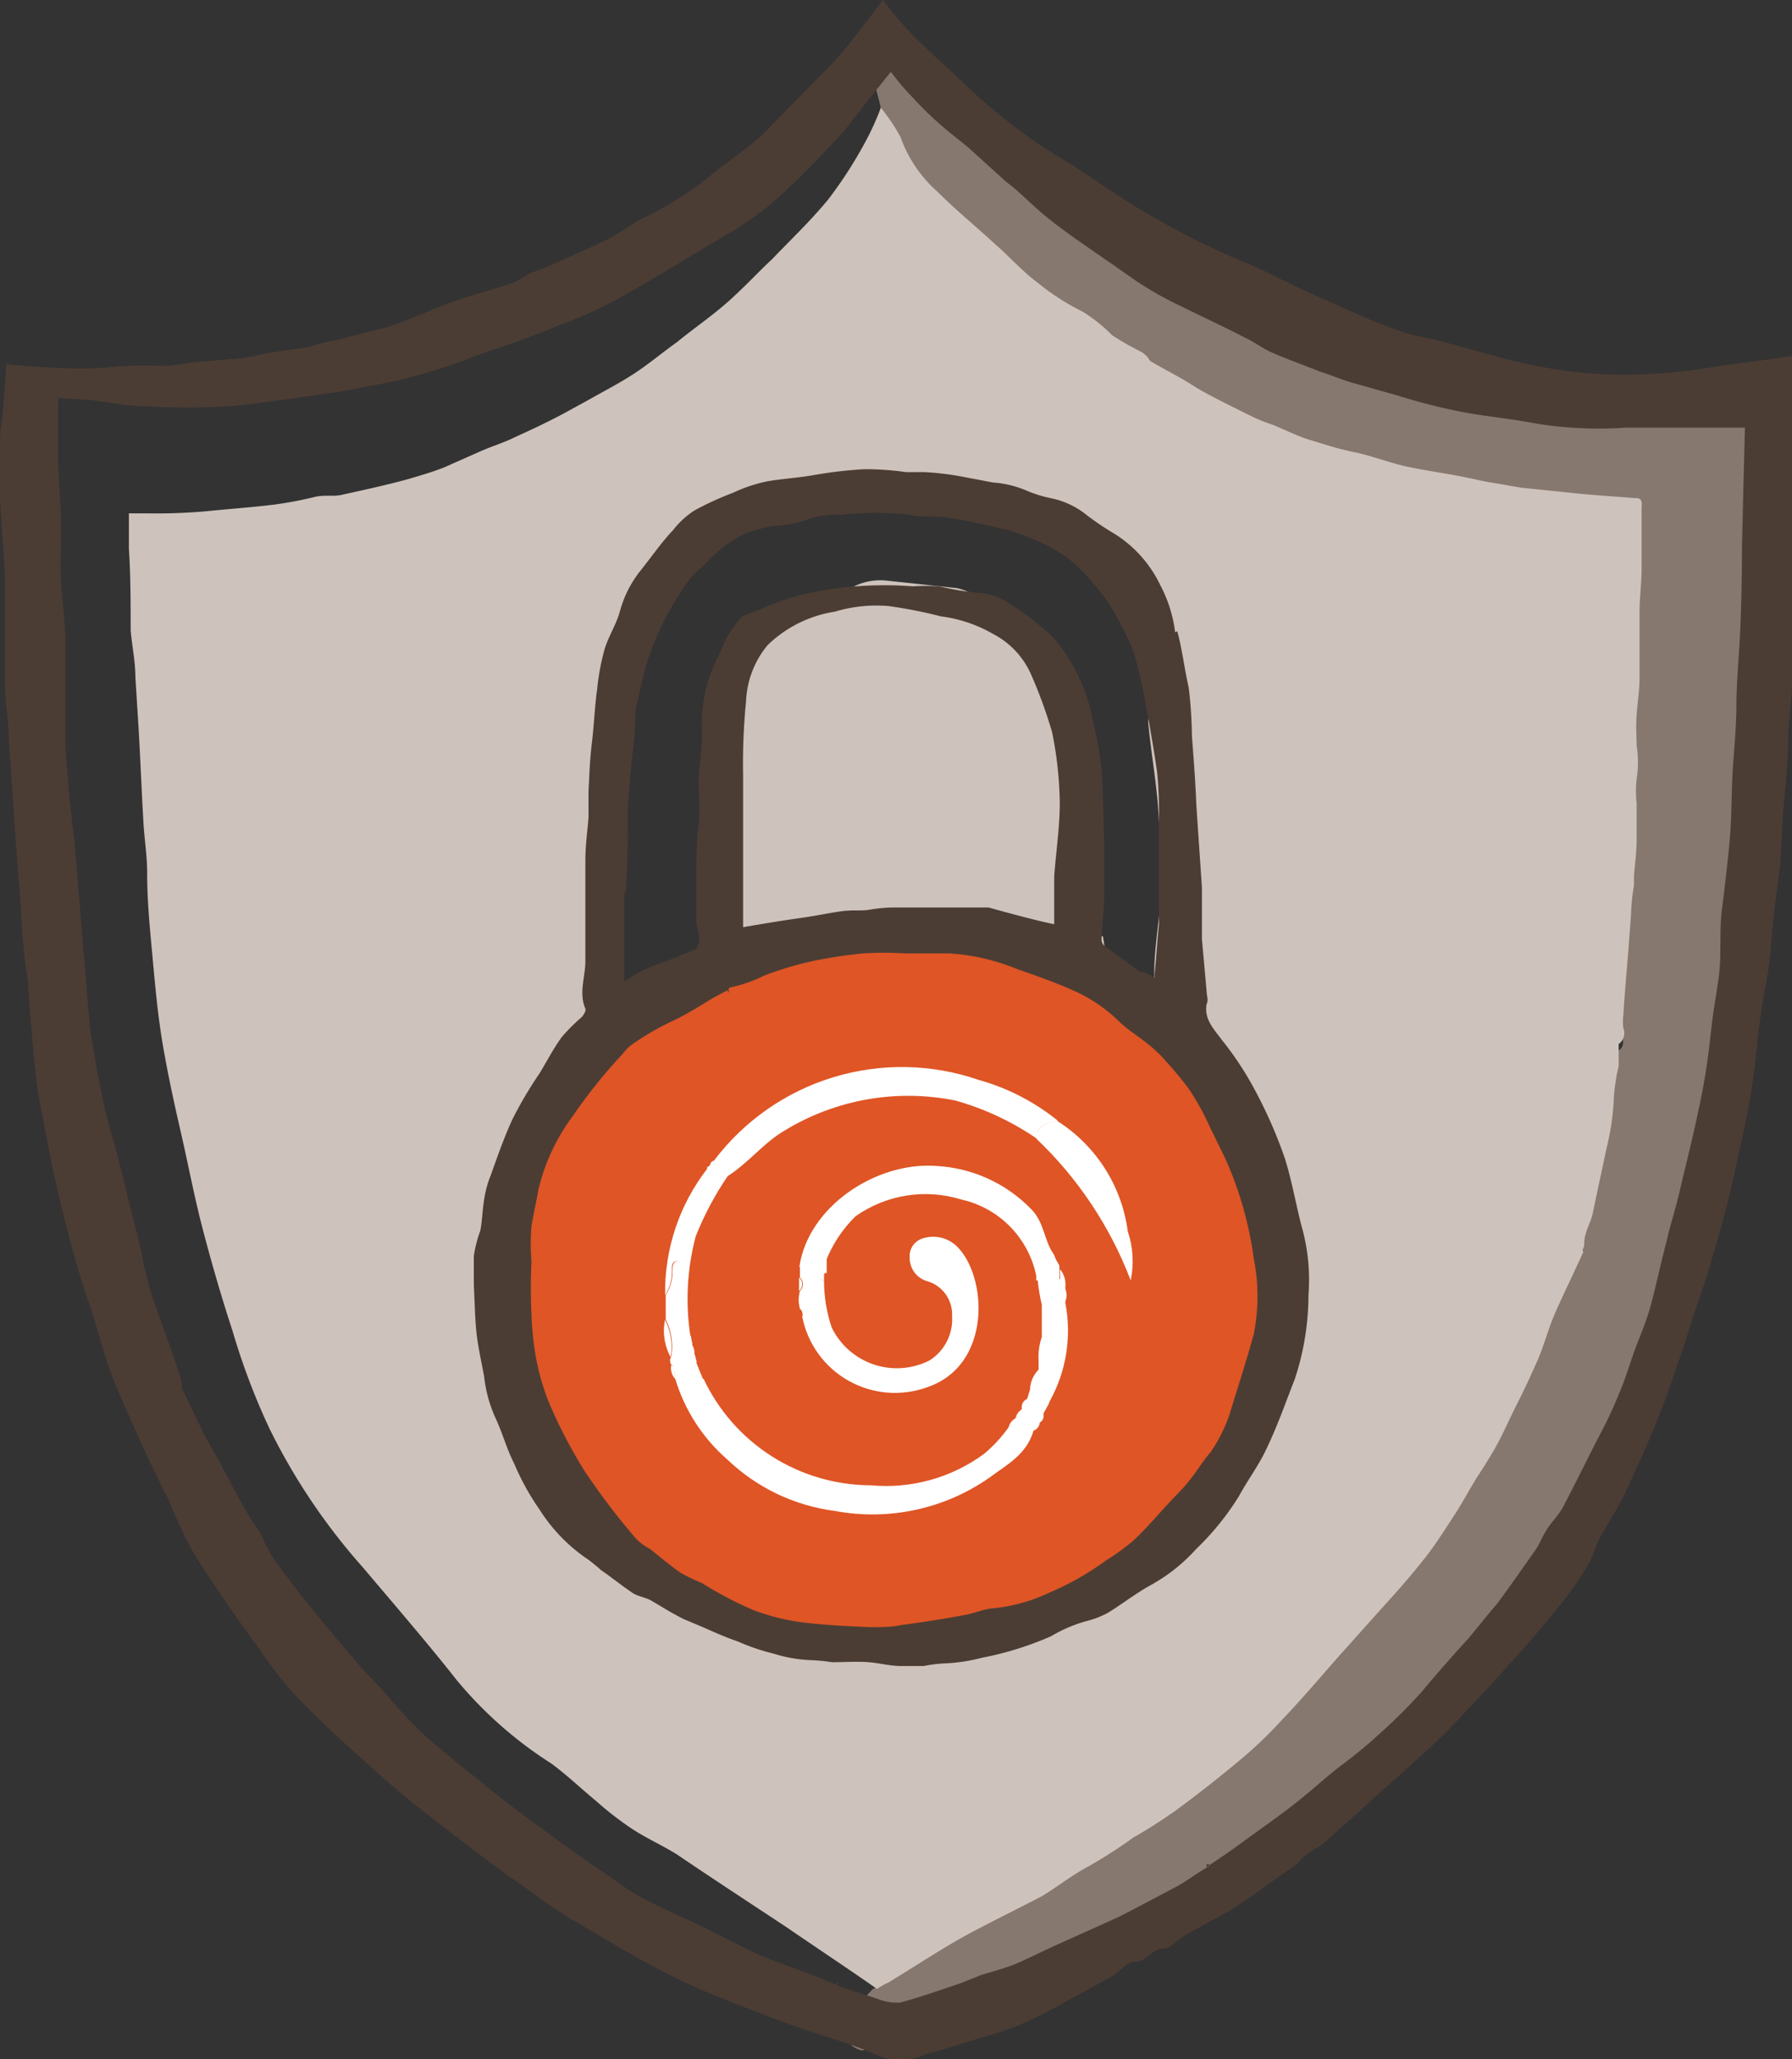 <svg xmlns="http://www.w3.org/2000/svg" xmlns:xlink="http://www.w3.org/1999/xlink" viewBox="0 0 60.89 69.96"><rect x="0" y="0" width="60.89" height="69.96" fill="#333333" stroke="none"/><defs><style>.cls-1{fill:none;}.cls-2{fill:#87786f;}.cls-3{fill:#cec3bc;}.cls-4{fill:#9b93a6;}.cls-5{fill:#df5525;}.cls-6{fill:#4c3d34;}.cls-7{clip-path:url(#clip-path);}.cls-8{fill:#fff;}.cls-9{clip-path:url(#clip-path-2);}.cls-10{clip-path:url(#clip-path-3);}.cls-11{clip-path:url(#clip-path-4);}.cls-12{clip-path:url(#clip-path-5);}.cls-13{clip-path:url(#clip-path-6);}.cls-14{clip-path:url(#clip-path-7);}.cls-15{clip-path:url(#clip-path-8);}</style><clipPath id="clip-path"><path class="cls-1" d="M33.62,50.2a6.94,6.94,0,0,1-5.26,1.13,6.48,6.48,0,0,1-3.64-1.74,5.88,5.88,0,0,1-1.78-2.76c0-.16,0-.36-.13-.47a.24.24,0,0,1,0-.27,2.07,2.07,0,0,0-.19-1.27V44a1.45,1.45,0,0,0,.23-.83c0-.13,0-.31.17-.32s.18.11.18.23v1a2.19,2.19,0,0,0,.28,1.33,2.38,2.38,0,0,0,.05.26c-.13.15-.13.27.08.35l.06.24c-.1.27-.06.48.24.59a6.3,6.3,0,0,0,5.68,3.61,5.61,5.61,0,0,0,3.85-1.07,4.72,4.72,0,0,0,.83-.9l0,0a.49.49,0,0,1,.24-.31h0v0a.46.46,0,0,1,.21-.3h0a.37.37,0,0,1,0-.11h0v0a.28.28,0,0,1,.18-.24L35,47.2a1,1,0,0,1,.29-.67l0-.16v-.13a2.11,2.11,0,0,1,.11-.82h0v-1l0-.09a6.13,6.13,0,0,1-.14-.84.17.17,0,0,1,.17.08v0l.59-.11v-.34a.81.81,0,0,1,.18.6l0,.07a.56.56,0,0,1,0,.42v.06a4.94,4.94,0,0,1-.53,3.33v0l-.06.15a.22.22,0,0,0-.05.08l-.1.18,0,.06a.26.26,0,0,1-.13.26.23.23,0,0,0-.18.08.21.21,0,0,0,0,.11.25.25,0,0,1,0-.11.23.23,0,0,1,.18-.08.31.31,0,0,1-.21.27h0C34.88,49.43,34.19,49.77,33.62,50.2Z"/></clipPath><clipPath id="clip-path-2"><path class="cls-1" d="M28,43.53a5,5,0,0,0,.26,1.57,2.46,2.46,0,0,0,3.32,1.12,1.65,1.65,0,0,0,.77-1.52,1.17,1.17,0,0,0-.83-1.17.82.82,0,0,1-.61-.79.63.63,0,0,1,.42-.66,1.15,1.15,0,0,1,1.17.25c1.05,1,1.23,4.05-1,4.8a3.21,3.21,0,0,1-4.24-2.39.27.27,0,0,0-.08-.28,1.11,1.11,0,0,1,0-.6.31.31,0,0,0,0-.46V43c.25-.25.42-.84.91-.23,0,.15,0,.31,0,.47C27.8,43.33,27.81,43.42,28,43.53Z"/></clipPath><clipPath id="clip-path-3"><path class="cls-1" d="M24.26,39.43a8,8,0,0,1,9-2.74,7.43,7.43,0,0,1,2.69,1.39c-.33.09-.75.08-.71.61a9.37,9.37,0,0,0-2.77-1.3,8.07,8.07,0,0,0-5.78,1c-.75.43-1.25,1.12-2,1.59-.29.07-.47-.13-.67-.28a.08.08,0,0,1,.07-.08Z"/></clipPath><clipPath id="clip-path-4"><path class="cls-1" d="M24.26,39.43l-.13.17A.16.16,0,0,1,24.26,39.43Z"/></clipPath><clipPath id="clip-path-5"><path class="cls-1" d="M28,43.26l0,.27C27.81,43.42,27.8,43.33,28,43.26Zm3.79-3.65a4.85,4.85,0,0,1,3.25,1.47c.45.45.43,1.07.77,1.54l.07.17,0,0L36,43a.94.94,0,0,0,0,.16v.34l-.6.12a.18.18,0,0,0-.19-.12c0-.06,0-.11,0-.16l0,0a3.34,3.34,0,0,0-2.55-2.59,4.12,4.12,0,0,0-3.59.57,4.39,4.39,0,0,0-1,1.5c-.49-.61-.65,0-.91.23C27.45,41,29.76,39.46,31.82,39.61ZM27.15,43.4a.3.3,0,0,1,0,.46Z"/></clipPath><clipPath id="clip-path-6"><path class="cls-1" d="M35.22,38.69c0-.53.38-.52.7-.61a5.25,5.25,0,0,1,2.4,3.75,3.19,3.19,0,0,1,.1,1.67A13.06,13.06,0,0,0,35.22,38.69Z"/></clipPath><clipPath id="clip-path-7"><path class="cls-1" d="M24.05,39.68c.2.14.39.34.68.27A10.56,10.56,0,0,0,23.64,42a8.3,8.3,0,0,0-.18,3.4,2,2,0,0,1-.28-1.22V43.16c0-.14,0-.31-.18-.31s-.17.17-.17.3a1.47,1.47,0,0,1-.23.85A6.83,6.83,0,0,1,24.05,39.68Zm-.54,6a.47.47,0,0,1,.08.35C23.38,45.93,23.37,45.81,23.51,45.66Zm-.91-.84a2.05,2.05,0,0,1,.19,1.27A1.87,1.87,0,0,1,22.6,44.82Zm.21,1.54c.19.11.11.31.13.47A.57.57,0,0,1,22.81,46.36Zm.84-.11.24.59C23.59,46.73,23.55,46.52,23.65,46.25Z"/></clipPath><clipPath id="clip-path-8"><path class="cls-1" d="M35.91,42.79l-.07-.17Z"/></clipPath></defs><g id="Layer_2" data-name="Layer 2"><g id="Layer_1-2" data-name="Layer 1"><g id="Layer_2-2" data-name="Layer 2"><g id="Layer_1-2-2" data-name="Layer 1-2"><path class="cls-2" d="M29.93,3.66c-.09-.38-.22-.8-.28-1.18A2.15,2.15,0,0,1,29.74,2v.22c.07-.1.1-.16.16-.26.07.13.1.23.13.29h.09a1.89,1.89,0,0,1,.1-.41,1.07,1.07,0,0,1,.16-.32h.13c.22.13.41.22.66.38a.2.2,0,0,0,.07.16,16.26,16.26,0,0,0,2.45,2.16c.63.51,1.24,1.08,1.91,1.59s1.66,1.27,2.51,1.85,1.59,1,2.39,1.53a10.23,10.23,0,0,0,1.59.7c1.11.44,2.26.86,3.4,1.27.67.25,1.34.51,2,.7s1.4.32,2.1.48a4.14,4.14,0,0,1,1.2.25c.35.26.77.1,1.12.32.16.09.41,0,.6.06.42.07.83.16,1.28.23h5.53v1.27c0,.45.13,1.11.16,1.65v1c0,.61.07,1.18.1,1.79s0,1,0,1.59v1c0,.57-.07,1.14-.07,1.71v1.82c0,.22-.06.44-.06.63v.89L59.35,28a5.54,5.54,0,0,1-.06,1l-.19,2.14c0,.47-.13,1-.13,1.46a16,16,0,0,1-.16,2.07v1.11c0,.13-.09.22-.09.35-.07.54-.07,1.12-.13,1.66s-.22,1.21-.35,1.81-.19,1.08-.32,1.65-.22,1-.32,1.44-.16.89-.25,1.33c0,.24-.1.47-.16.7-.13.58-.26,1.12-.38,1.69a.94.94,0,0,0-1,.88h0A12.2,12.2,0,0,1,55.3,49a1.58,1.58,0,0,1-.09.31c-.39.67-.74,1.34-1.15,2-.29.41-.7.76-1,1.17-.51.61-1,1.24-1.46,1.88a19.93,19.93,0,0,1-1.34,1.69c-.48.54-1.25,1.27-1.81,1.93-.32.32-.6.67-.89,1a10.88,10.88,0,0,1-.83.76c-.44.42-.89.83-1.3,1.27-.26.26-.48.58-.73.83s-.39.32-.58.51a12.38,12.38,0,0,1-1,.92,9.13,9.13,0,0,1-2,1.56,7.74,7.74,0,0,0-1.25.64,13.78,13.78,0,0,1-1.81.79c-.92.35-1.81.7-2.74,1.09-.66.28-1.27.6-1.94.89s-1.14.44-1.71.67l-.58.28a2.17,2.17,0,0,1-.51,0c-.51-.09-.82.22-1.21.45-.09.06-.35-.07-.44-.16a4.9,4.9,0,0,1-.45-.67c.39-.41.8-.83,1.18-1.24a2.08,2.08,0,0,0,.38-.22c.89-.54,1.75-1.12,2.68-1.63s1.71-.86,2.54-1.3a15.25,15.25,0,0,0,1.56-1,14.78,14.78,0,0,1,1.56-1,12.09,12.09,0,0,0,1.4-.89c.83-.6,1.62-1.27,2.42-1.91a12.14,12.14,0,0,0,1.21-1.17c.63-.67,1.24-1.4,1.84-2.07S46.4,55.16,47,54.49s1-1.08,1.4-1.65.6-.86.89-1.31.54-.89.8-1.34.51-.79.73-1.2.44-.86.63-1.31.45-.92.67-1.43.42-1.18.67-1.75.61-1.31.89-1.94v-.13a.73.73,0,0,1,.07-.41c.06-.26.19-.48.25-.73.19-.74.32-1.5.48-2.26a11.66,11.66,0,0,0,.32-1.56,5.48,5.48,0,0,1,.15-1,4.82,4.82,0,0,0,0-.76c.23-.1.23-.29.16-.54a1.69,1.69,0,0,1,0-.45c.07-.7.1-1.4.16-2.07,0-.44.06-.89.1-1.34l.09-1V30l.1-1.21V27.43a3.57,3.57,0,0,1,0-.8,4.66,4.66,0,0,0,0-1.18V24.4c0-.35.09-.85.09-1.3V20.81c0-.48.06-1,.06-1.43,0-.7-.06-1.37,0-2.07,0-.29-.09-.29-.28-.32a17.91,17.91,0,0,1-1.94-.16l-1.85-.19a7.16,7.16,0,0,1-1.11-.19c-.38-.06-.74-.16-1.09-.22-.54-.1-1.08-.16-1.62-.29s-1.24-.35-1.88-.51-1.08-.28-1.59-.44a10.07,10.07,0,0,1-1.14-.48,4.62,4.62,0,0,1-.73-.29l-2-1.05c-.47-.25-1-.54-1.43-.82-.06,0-.09-.13-.13-.16L38.71,12a9,9,0,0,1-1-.58,6.32,6.32,0,0,0-1-.79,7.9,7.9,0,0,1-1.56-1.05,13,13,0,0,1-1.4-1.27c-.67-.61-1.37-1.18-2-1.82a4.69,4.69,0,0,1-1.24-1.84,2.7,2.7,0,0,0-.61-1Z"/><path class="cls-3" d="M29.93,3.66a6.23,6.23,0,0,1,.67,1A4.45,4.45,0,0,0,31.84,6.5c.64.64,1.34,1.21,2,1.82.47.41.89.89,1.4,1.27a8.06,8.06,0,0,0,1.55,1,5.49,5.49,0,0,1,1,.8,9.63,9.63,0,0,0,1,.57,1,1,0,0,1,.19.16c.06.06.06.12.13.16.47.28,1,.54,1.43.82s1.3.7,2,1.05a5.84,5.84,0,0,0,.73.29c.38.16.77.35,1.15.48.54.16,1,.32,1.59.44s1.24.38,1.88.51,1.08.19,1.62.29c.35.06.73.16,1.08.22l1.11.19,1.85.19c.64.07,1.3.1,1.94.16.22,0,.32,0,.29.32v2.07c0,.48-.07,1-.07,1.43V23c0,.45-.07.86-.1,1.31s0,.7,0,1a3.83,3.83,0,0,1,0,1.17,3.57,3.57,0,0,0,0,.8v1.27c0,.41-.06.8-.09,1.21v.32a6.78,6.78,0,0,0-.1,1l-.1,1.33c-.06.7-.12,1.4-.16,2.07a1.69,1.69,0,0,0,0,.45.46.46,0,0,1-.16.54c0,.25,0,.51,0,.76a6.72,6.72,0,0,0-.16,1A8.49,8.49,0,0,1,54.59,39c-.16.76-.32,1.49-.48,2.26-.06.25-.19.47-.25.73s0,.29-.06.41,0,.1,0,.13c-.29.64-.61,1.3-.9,1.94s-.41,1.18-.66,1.75-.45,1-.67,1.43-.42.89-.64,1.31-.48.82-.73,1.21-.51.89-.8,1.33-.57.89-.89,1.31-.91,1.12-1.4,1.65L45.4,56.37c-.61.7-1.21,1.4-1.85,2.07a15,15,0,0,1-1.21,1.18c-.78.66-1.59,1.3-2.42,1.91-.46.32-.92.62-1.4.89a16.58,16.58,0,0,1-1.56,1c-.56.3-1,.66-1.56,1-.86.45-1.71.86-2.54,1.31s-1.78,1.08-2.67,1.62a2.46,2.46,0,0,0-.39.22c-1-.7-2.06-1.4-3.08-2.1C25.48,64.65,24.24,63.84,23,63c-.51-.32-1.09-.57-1.6-.92a10.9,10.9,0,0,1-1.14-.89c-.51-.42-1-.89-1.53-1.28a13.77,13.77,0,0,1-3.21-2.83c-1-1.27-2.1-2.54-3.18-3.82a21.08,21.08,0,0,1-3.19-4.74,23.19,23.19,0,0,1-1.25-3.31c-.4-1.22-.76-2.47-1.08-3.72-.25-1-.44-2-.67-3s-.43-1.92-.6-2.89-.26-1.91-.35-2.9-.2-2-.2-3.05c0-.6-.1-1.17-.13-1.78-.06-1.05-.1-2.07-.16-3.12L4.6,23c0-.54-.12-1.08-.16-1.59,0-.92,0-1.84-.06-2.77v-1.2H5a19.19,19.19,0,0,0,2-.07c.67-.07,1.51-.13,2.26-.22.48-.06,1-.16,1.4-.26s.67,0,1-.09c.73-.16,1.46-.32,2.16-.51.45-.13.86-.25,1.27-.41l1.15-.51c.41-.19.86-.32,1.24-.51.57-.26,1.11-.51,1.65-.8l.86-.47c.51-.29,1-.54,1.5-.86s1-.74,1.53-1.12c.66-.54,1.36-1,2-1.62.41-.38.8-.8,1.21-1.18.64-.67,1.34-1.33,1.94-2.07A14.75,14.75,0,0,0,29.36,4.9,9.27,9.27,0,0,0,29.93,3.66ZM42.69,49c.1-.23.35-.38.19-.67a11.65,11.65,0,0,0,.73-3.88,1.42,1.42,0,0,0,.07-.22,1,1,0,0,1,.06-.42,11,11,0,0,1,.06-1.43,8.09,8.09,0,0,0,.07-.86c0-.22,0-.41-.35-.38-.32-.61-.64-1.18-.92-1.78s-.42-1.12-.64-1.69c-.06-.16-.19-.38-.29-.38s-.28-.19-.35-.35a3.73,3.73,0,0,0-.28-.38c-.16-.19-.29-.38-.45-.58a.4.4,0,0,1-.32-.41,1.21,1.21,0,0,1-.16-.13c-.07-.07-.44-.25-.51-.41a1,1,0,0,0-.35-.38L39,34.43c-.16-.45-.25-.54-.7-.54a2.06,2.06,0,0,1-.3-.29l-.13-.45c.38.07.73.07,1,.16s.35,0,.35-.25c0-.76.13-1.5.19-2.26a31.58,31.58,0,0,0-.06-3.37c-.07-.93-.23-1.82-.32-2.74a1.18,1.18,0,0,1,.09-.67,10,10,0,0,1,.58-1,.81.81,0,0,0,0-.22c-.16-.54-.32-1.11-.51-1.65A5.36,5.36,0,0,0,38,19.06a9,9,0,0,0-3-1.78,10.46,10.46,0,0,0-2.19-.54,14.07,14.07,0,0,0-2.33-.13,9.74,9.74,0,0,0-1.87,0,6.12,6.12,0,0,0-2.14.61,4.87,4.87,0,0,1-1.17.57,4.89,4.89,0,0,0-2.2.92,9.44,9.44,0,0,0-1,1,6.08,6.08,0,0,0-.92,1.17,4,4,0,0,0-.35.89c-.06.19-.1.42-.16.64l-.19.86c-.06.32-.19.6-.22.92-.07.54-.1,1.08-.13,1.59A6.76,6.76,0,0,0,20,27.05c0,.7,0,1.4.06,2.06a12.07,12.07,0,0,0,.41,2.39c.19.6-.09,1.08-.09,1.62a3.19,3.19,0,0,1-.29.8c-.06.22-.09.44-.16.67a2.6,2.6,0,0,1-.16.47c-.09.16-.28.32-.28.45.06.44-.35,0-.35.19-.13.95-.26,1.89-.42,2.83a8.34,8.34,0,0,1-.38.8,6.91,6.91,0,0,1-.51.57.31.31,0,0,0-.06.13,1.21,1.21,0,0,1-.38,0c-.45-.12-.8,0-.83.39s-.07.67-.13,1c-.09.57-.19,1.11-.28,1.68-.07.35.38.54.41.89a10,10,0,0,0,.32,3.57c0,.09.16.12.22.22s0,.22.06.35a.61.61,0,0,0,.19.22c.35.57.7,1.15,1.09,1.69a1.53,1.53,0,0,0,.41.47,9,9,0,0,0,1.21,1.18c.51.42,1.08.73,1.62,1.12.38.25.73.54,1.12.79s.79.51,1.17.8l.67.51c.22.16.38.47.61.5a5.11,5.11,0,0,1,.86.2c.09,0,.25-.13.41-.19a2.7,2.7,0,0,0,.41.06c.32,0,.64.35,1,0h.35c.19-.29.38-.09.57,0h.06v-.26c0-.1.28.07.28,0,.19-.29.35,0,.54,0,.35.06.7.16,1,.19H32.4c.28,0,.6-.13.89-.16a3.71,3.71,0,0,1,.67-.06c.41-.1.79-.23,1.17-.32.13-.1.26-.16.39-.26s.19.07.28,0,.45-.28.67-.41c.54-.35,1.08-.64,1.59-1s.83-.73,1.27-1.08,1-.86,1.47-1.3a1.25,1.25,0,0,1,.25.09l.38.29c.32-.23.29-.67.77-.67a.13.13,0,0,1,.06-.1,1.57,1.57,0,0,1,.35-.66,2.32,2.32,0,0,0,0-.83Z"/><path class="cls-4" d="M30.25,1.88a1.63,1.63,0,0,1-.1.41h-.09A2.55,2.55,0,0,0,29.93,2c-.06.1-.09.16-.16.26a.41.41,0,0,1,0-.22c.06-.48.32-.23.51-.16Z"/><path class="cls-5" d="M40.94,50.94a.69.69,0,0,1-.25-.1l-1.47,1.31A13,13,0,0,1,38,53.23c-.52.36-1.05.69-1.59,1a6.68,6.68,0,0,1-.67.41H35.4c-.1,0-.25.16-.38.26s0,0-.06,0h0c-.38.09-.79.25-1.18.32q-.35,0-.66.06a4.73,4.73,0,0,1-.9.16,15.14,15.14,0,0,1-1.65,0c-.35,0-.8.54-1.11.47s-.32-.25-.51,0a.62.62,0,0,1-.38,0,3.55,3.55,0,0,0,.09-.47H28.6c-.19-.07-.38-.26-.58,0h-.35c-.31.35-.63,0-1,0a1.85,1.85,0,0,1-.41-.07,9.13,9.13,0,0,0-1-.25c-.36-.06-.6-.16-.92-.22a5.39,5.39,0,0,0-.67-.51c-.38-.29-.79-.51-1.18-.8s-.73-.54-1.11-.79c-.54-.39-1.11-.7-1.62-1.12a15,15,0,0,1-1.21-1.18,6.14,6.14,0,0,1-.42-.47c-.38-.58-.73-1.15-1.08-1.69a1.37,1.37,0,0,0-.19-.22.72.72,0,0,0-.06-.35c-.06-.54-.14-1.08-.22-1.62-.07,0-.07,0,.09-.8a1.14,1.14,0,0,0-.25-.06,13.7,13.7,0,0,1,1-5.29.23.23,0,0,0,.06-.12A5.71,5.71,0,0,0,18,39.3c.16-.25.25-.54.38-.79a8.73,8.73,0,0,1,.61-.73,7.31,7.31,0,0,0,.54-1,11.37,11.37,0,0,1,.57-1.08c.22-.35.44-.7.7-1.05a.11.11,0,0,0,.09-.06l.26-.26c.13-.16.19-.38.32-.51A9,9,0,0,0,22.68,33c.41-.42.76-.67,1.37-.38.22.09.35,0,.35-.29a.48.48,0,0,1,.38-.54,2.57,2.57,0,0,0,.7-.26l1.72-.28c.57-.07,1.11-.1,1.68-.16a3.78,3.78,0,0,0,.89-.07.45.45,0,0,1,.29.07h.57l1.85.25c.38.07.76.13,1.11.23s.61.25.89.35c.51.16,1,.31,1.5.51a4.06,4.06,0,0,1,.63.38l1,.66h.26a3.47,3.47,0,0,1,.25.29c.22.19.48.35.7.54a.86.86,0,0,0,.26.19.69.69,0,0,1,.35.38c.07.22.31.29.5.42s.16.06.16.13a.4.4,0,0,0,.32.41c.13.19.29.38.45.57a1.78,1.78,0,0,1,.28.38c.1.16.1.32.35.35s.23.23.29.39c.22.57.38,1.14.64,1.68s.6,1.18.92,1.78c0,.35.06.67.09,1h0a1.07,1.07,0,0,1,.16.25,11.25,11.25,0,0,1-.06,1.44l-.35.09a2.15,2.15,0,0,0,.29.32.57.57,0,0,0-.07.22c-.09.23-.35.51-.28.67s-.07.29-.23.38a.39.39,0,0,0-.22.51,1.32,1.32,0,0,1,0,.92.15.15,0,0,0,0,.16.86.86,0,0,1,.07.61,2.51,2.51,0,0,0-.1.6c-.22.45-.22.45-.19.67-.06.06-.16.13-.19.22-.1.29-.19.58-.41.61-.13.25-.2.41-.29.57s-.1.06-.13.13a.56.56,0,0,1-.54.57Z"/><path class="cls-3" d="M25.64,31.66a4.34,4.34,0,0,0-.51,0l-.54.09c-.86-3.85.63-10.37,1.3-10.46A15.29,15.29,0,0,0,28,20.68c.38-.09.58-.48.86-.67a2,2,0,0,1,1.31-.28l2.35.25a2.32,2.32,0,0,1,.57.22c.35.19.7.42,1.09.61a2.08,2.08,0,0,1,1,.92c.13.26.38.48.51.76A5.7,5.7,0,0,1,36,23.64a1.37,1.37,0,0,0,.92,1.05.33.33,0,0,1,.16.22c.06.45.09.89.12,1.34s.1,1.05.1,1.56c0,.16-.13.32-.16.48A9.82,9.82,0,0,0,37,29.72c-.06.54,0,1.11-.1,1.65,0,.26,0,.32.26.35a1.19,1.19,0,0,1,.32.1c.06.44.16.86.25,1.37-.25-.26-.41-.45-.57-.61A12.87,12.87,0,0,0,36,31.63a.64.64,0,0,0-.57,0,.73.73,0,0,1-.13-.13c-.16-.22-.31-.32-.57-.1s-.51,0-.76-.16c-.1.07-.16.13-.19.13a5,5,0,0,1-.8-.13l-.48-.09a3,3,0,0,0-.6,0H30.62a1.61,1.61,0,0,1-.13.19h-.18c-.06-.19-.12-.26-.28-.07a3.78,3.78,0,0,0-.89.07,13.61,13.61,0,0,0-1.69.16,13.56,13.56,0,0,0-1.81.22ZM35.07,55h0Z"/><path class="cls-6" d="M60.89,12.12v11c0,.73-.13,1.34-.13,2,0,1.09-.19,2.2-.22,3.31s-.19,1.91-.29,2.83c-.06.61-.09,1.25-.19,1.85a25.24,25.24,0,0,0-.38,2.61,25,25,0,0,1-.6,3.44c-.23,1.16-.52,2.3-.86,3.43-.22.8-.51,1.59-.77,2.39-.16.51-.31,1-.51,1.53-.23.72-.5,1.43-.79,2.13s-.67,1.5-1,2.23c-.25.47-.54.92-.8,1.4-.16.28-.22.63-.41.92a11.25,11.25,0,0,1-.83,1.21c-.52.65-1.06,1.29-1.62,1.91s-1.11,1.24-1.69,1.84a20.26,20.26,0,0,1-1.62,1.59c-.48.45-1,.89-1.49,1.34s-1.12,1-1.66,1.49c-.22.2-.51.32-.73.51s-.16.23-.29.29c-.6.41-1.21.86-1.81,1.27s-1.37.77-2,1.15c-.22.13-.44.41-.66.41-.42,0-.55.45-1,.45-.25,0-.51.35-.79.51l-1.82,1c-.41.22-.86.45-1.3.64a12,12,0,0,1-1.24.41c-.64.19-1.28.41-1.91.57a2.13,2.13,0,0,1-1.53.1c-1.05-.48-2.2-.76-3.31-1.18s-2.39-.89-3.53-1.43c-1.31-.64-2.55-1.4-3.79-2.13-.73-.45-1.43-1-2.13-1.47-1-.74-2-1.51-3-2.29-.54-.44-1.08-.89-1.59-1.36-.8-.7-1.57-1.42-2.32-2.17A12.35,12.35,0,0,1,8.8,56q-1.11-1.5-2.13-3.09A14.6,14.6,0,0,1,5.75,51c-.39-.77-.76-1.54-1.11-2.33s-.6-1.32-.86-2S3.3,45.05,3,44.2s-.61-2-.86-3-.43-1.89-.61-2.84c-.09-.54-.22-1-.28-1.59-.13-1.05-.2-2.1-.29-3.15,0-.38-.1-.76-.13-1.14-.06-.59-.1-1.19-.13-1.78s-.09-1-.12-1.5L.3,25.1c0-.61-.13-1.21-.13-1.82V19.72C.15,18.84.06,18,0,17a19.08,19.08,0,0,1,0-2c0-.41.09-.82.12-1.24l.1-1.43a.16.16,0,0,0,.13.06c.82.07,1.65.13,2.48.13.51,0,1-.06,1.56-.09s.79,0,1.17,0,.74-.1,1.12-.13l1.17-.1c.4,0,.81-.11,1.21-.2l1.31-.19c.28-.06.57-.16.86-.22a2.93,2.93,0,0,0,.57-.13l.48-.12c.41-.13.86-.19,1.24-.35.63-.23,1.24-.51,1.88-.74s1.36-.41,2-.63c.26-.1.48-.29.73-.38s.7-.26,1-.42c.54-.22,1.09-.48,1.59-.73s.83-.57,1.31-.76a13.32,13.32,0,0,0,1.49-.89c.29-.2.54-.42.83-.64.48-.38,1-.73,1.43-1.11a3.82,3.82,0,0,0,.45-.45c.58-.58,1.15-1.16,1.72-1.75A11,11,0,0,0,29,1.3c.35-.44.67-.86,1-1.3a12.47,12.47,0,0,0,1,1.18c.7.7,1.47,1.37,2.2,2.07A19,19,0,0,0,36.42,5.6c.83.54,1.63,1.11,2.45,1.59a26.55,26.55,0,0,0,3.41,1.72c.73.29,1.4.67,2.13,1l2,.89c.44.19.89.35,1.33.51a9.92,9.92,0,0,0,1,.22l2.07.57a16.75,16.75,0,0,0,3.59.61,17.79,17.79,0,0,0,3.92-.26c.63-.09,1.91-.25,2.51-.35ZM41.07,63.38c.38-.25.76-.51,1.14-.79.61-.45,1.21-.86,1.82-1.34s1-.86,1.59-1.31a15.47,15.47,0,0,0,1.3-1.08,16.8,16.8,0,0,0,1.4-1.4c.4-.48,1-1.17,1.56-1.78.32-.38.64-.79,1-1.21.43-.58.85-1.18,1.27-1.78.16-.22.25-.48.41-.73s.42-.51.57-.8c.45-.86.86-1.71,1.31-2.57a14.17,14.17,0,0,0,.6-1.31c.19-.44.32-.89.48-1.34s.41-1,.57-1.59.35-1.46.54-2.19c.13-.57.32-1.15.45-1.72s.35-1.43.51-2.16.25-1.15.35-1.75.16-1.15.22-1.69.19-1.21.26-1.81,0-1.44.09-2.14.19-1.55.26-2.32.06-1.4.09-2.1S59,24.79,59,24s.09-1.72.13-2.58.06-1.94.06-2.89l.1-4H55.23a13.3,13.3,0,0,1-3.09-.15c-.83-.16-1.65-.23-2.48-.39a19.53,19.53,0,0,1-2.13-.54l-1.66-.47c-.32-.1-.63-.23-1-.35-.58-.23-1.12-.42-1.69-.67-.29-.13-.57-.35-.86-.48-.73-.38-1.49-.73-2.26-1.11a11.46,11.46,0,0,1-1.37-.77c-.38-.25-.76-.54-1.14-.79-.64-.45-1.31-.89-1.94-1.4s-.92-.86-1.43-1.24L32.89,5c-.28-.23-.57-.45-.86-.7A11.63,11.63,0,0,1,31,3.3a8.51,8.51,0,0,1-.73-.86c-.51.64-1,1.24-1.46,1.85-.38.44-.8.89-1.24,1.33A21.29,21.29,0,0,1,26,7.09a13.07,13.07,0,0,1-1.34.9c-1.24.73-2.45,1.49-3.72,2.19a13.7,13.7,0,0,1-2,.89c-.9.38-1.82.7-2.74,1a17.76,17.76,0,0,1-3.41,1c-.54.09-1.05.22-1.56.28-1.14.16-2.32.35-3.46.45a21.8,21.8,0,0,1-2.8,0c-.67,0-1.37-.16-2-.22l-1-.06a2,2,0,0,1,0,.35v1.56c0,.51.06,1.27.09,1.91s0,1.34,0,2,.13,1.5.16,2.26v3.54c0,.51.07,1,.1,1.52.06.8.19,1.63.25,2.42.1,1.18.19,2.32.29,3.5.06.64.1,1.27.16,1.91a6.67,6.67,0,0,0,.13,1c.12.8.28,1.56.44,2.32L4,39.29l.38,1.53c.13.54.29,1.12.41,1.66a13.05,13.05,0,0,0,.35,1.46c.32,1,.7,1.91,1,2.9.07.16,0,.31.1.44.32.67.6,1.31,1,2s.7,1.34,1.09,2a7,7,0,0,0,.47.73c.16.29.29.64.48.92.38.54.8,1.08,1.21,1.59.54.67,1.08,1.31,1.62,1.94.32.39.67.7,1,1.09a17.28,17.28,0,0,0,1.27,1.36c.64.58,1.34,1.12,2,1.66s1.27,1,1.94,1.49,1.18.86,1.78,1.28h0c.29.19.58.38.83.57a7.84,7.84,0,0,0,1.08.67c.38.19,1,.48,1.5.7l2,1c.47.23.95.39,1.46.58s.92.35,1.37.54,1,.35,1.49.51a1.67,1.67,0,0,0,.77.12c.7-.19,1.4-.44,2.06-.66.23-.1.42-.16.64-.26.38-.12.76-.22,1.11-.35.54-.22,1-.47,1.59-.73L38,65.13c.65-.33,1.28-.67,1.91-1,.42-.22.77-.51,1.18-.73h0Z"/><path class="cls-6" d="M40,21.44c.16.55.26,1.37.39,1.91A15,15,0,0,1,40.5,25c.06.79.12,1.56.15,2.35l.19,2.8v1.75L41,33.69c0,.13.07.29,0,.42-.09.51.23.83.51,1.21a10.78,10.78,0,0,1,1.15,1.75,15.56,15.56,0,0,1,1,2.29c.25.79.38,1.62.6,2.42a6.63,6.63,0,0,1,.2,2.22A9.13,9.13,0,0,1,44,46.84c-.32.82-.61,1.65-1,2.45-.26.54-.61,1-.89,1.52a9.23,9.23,0,0,1-1.47,1.82,5.92,5.92,0,0,1-1.52,1.21c-.51.28-1,.66-1.47.95a3.05,3.05,0,0,1-.76.29,5,5,0,0,0-1.18.51,11,11,0,0,1-2.35.73,5.91,5.91,0,0,1-1.24.19,4.41,4.41,0,0,0-.73.09h-.77c-.38,0-.73-.1-1.11-.13s-.83,0-1.24,0a6.21,6.21,0,0,0-.73-.07,4.75,4.75,0,0,1-1.25-.22,7.18,7.18,0,0,1-1.21-.41c-.37-.13-.73-.28-1.08-.44L23.22,55c-.38-.19-.73-.41-1.12-.64-.19-.09-.38-.12-.57-.22-.38-.25-.73-.54-1.11-.8-.13-.12-.27-.23-.41-.34a5.74,5.74,0,0,1-1.68-1.72,8.47,8.47,0,0,1-.86-1.56c-.26-.51-.38-1-.64-1.56a4.55,4.55,0,0,1-.38-1.4c-.09-.48-.19-.92-.25-1.4s-.07-1.15-.1-1.69v-1a4.35,4.35,0,0,1,.22-.86c.06-.29.07-.7.13-1.05a3.44,3.44,0,0,1,.22-.82c.23-.64.45-1.28.74-1.91a13.58,13.58,0,0,1,.92-1.56c.25-.41.48-.86.76-1.24a6.06,6.06,0,0,1,.67-.67c.06-.06.16-.22.13-.29-.23-.54,0-1.08,0-1.62v-3.4c0-.73.12-1.25.12-1.86a16.48,16.48,0,0,1,.09-2.06c.09-.7.1-1.28.19-1.91a8,8,0,0,1,.23-1.28c.12-.47.41-.89.54-1.36a3.82,3.82,0,0,1,.66-1.34c.39-.48.74-1,1.15-1.43a2.92,2.92,0,0,1,.73-.67,10.33,10.33,0,0,1,1.31-.6,5.19,5.19,0,0,1,1.17-.39c.54-.09,1.09-.12,1.63-.22a14.87,14.87,0,0,1,1.65-.19,9.92,9.92,0,0,1,1.43.1h.64a9.61,9.61,0,0,1,1.3.16l1,.19a3.59,3.59,0,0,1,1.11.26,4.39,4.39,0,0,0,.89.28,2.83,2.83,0,0,1,1.21.58,9.23,9.23,0,0,0,.89.6,4.18,4.18,0,0,1,1.6,1.78,4.62,4.62,0,0,1,.5,1.59ZM24.74,33.63l-.54.29c-.41.25-.82.51-1.27.73a9,9,0,0,0-1.53.89c-.12.1-.22.25-.35.38a17.88,17.88,0,0,0-1.59,2,6.76,6.76,0,0,0-1.17,2.52c-.07.41-.16.79-.23,1.21a7,7,0,0,0,0,1.21,17.61,17.61,0,0,0,0,1.78A10.33,10.33,0,0,0,18.19,46a8.29,8.29,0,0,0,.45,1.62A16.81,16.81,0,0,0,19.88,50a23.6,23.6,0,0,0,1.72,2.26,1.65,1.65,0,0,0,.47.35c.35.28.7.57,1.05.82a6.13,6.13,0,0,0,.73.35,12.68,12.68,0,0,0,1.75.92,7.47,7.47,0,0,0,1.69.42c.76.09,1.53.13,2.32.16.33,0,.66,0,1-.07.74-.1,1.47-.21,2.2-.35.32-.06.6-.19.92-.22a5.73,5.73,0,0,0,1.94-.54A9.71,9.71,0,0,0,37.6,53a7.44,7.44,0,0,0,.92-.67c.54-.51,1-1.08,1.53-1.62s.7-.93,1.08-1.37a5.18,5.18,0,0,0,.73-1.56c.26-.83.51-1.62.74-2.45a6.59,6.59,0,0,0,0-2.58,12.27,12.27,0,0,0-.93-3.31c-.19-.41-.41-.83-.6-1.24A8.77,8.77,0,0,0,40.4,37c-.26-.35-.54-.68-.83-1a4.3,4.3,0,0,0-.54-.51c-.35-.29-.73-.51-1.05-.83a5.13,5.13,0,0,0-1.49-1c-.64-.29-1.28-.51-1.91-.73a7.26,7.26,0,0,0-2.33-.54H30.73a10.9,10.9,0,0,0-1.4,0,16.19,16.19,0,0,0-1.85.29,11.29,11.29,0,0,0-1.53.47,4.59,4.59,0,0,1-1.11.39.1.1,0,0,0-.09.09ZM35.82,31.4V29.78c.06-.83.19-1.68.19-2.51a12.85,12.85,0,0,0-.26-2.39,16,16,0,0,0-.73-2,2.85,2.85,0,0,0-1.27-1.34,4.76,4.76,0,0,0-1.78-.6,15.55,15.55,0,0,0-1.78-.35,4.86,4.86,0,0,0-1.82.19,4.2,4.2,0,0,0-2.29,1.14,3.19,3.19,0,0,0-.73,1.91,21.24,21.24,0,0,0-.1,2.52V31.5c.68-.12,1.36-.23,2-.32.44-.06.89-.16,1.33-.22s.67,0,1-.06a4.9,4.9,0,0,1,.77-.07h3.24C34.39,31.05,35.12,31.25,35.82,31.4Zm3.4,1.82c.07-.67.1-1.24.16-1.82V27.84a14.63,14.63,0,0,0-.06-1.59c-.1-.7-.22-1.4-.35-2.1a17,17,0,0,0-.45-2,10,10,0,0,0-.89-1.72,8.3,8.3,0,0,0-1.14-1.3,4.59,4.59,0,0,0-1-.64A8.42,8.42,0,0,0,34.23,18c-.7-.16-1.37-.32-2.07-.42-.41-.06-.86,0-1.24-.09a10.35,10.35,0,0,0-2.36,0,2.75,2.75,0,0,0-1.21.19,4,4,0,0,1-1.08.19,4.93,4.93,0,0,0-.86.22,4.34,4.34,0,0,0-.86.51,7.39,7.39,0,0,0-.7.67,2.37,2.37,0,0,0-.47.48,9.78,9.78,0,0,0-.89,1.49A8.59,8.59,0,0,0,22,22.46c-.13.42-.22.86-.32,1.28a1.64,1.64,0,0,0-.09.44,16.38,16.38,0,0,1-.13,1.72c-.06.57-.1,1.08-.13,1.62,0,.89,0,1.78-.06,2.68,0,.09-.06.19-.06.28v2.87a6.82,6.82,0,0,1,.7-.42c.54-.22,1.12-.41,1.69-.67.1,0,.16-.25.16-.38a3.06,3.06,0,0,0-.1-.51V29.72A14.38,14.38,0,0,1,23.74,28a8,8,0,0,0,0-1.3c0-.61.12-1.21.12-1.82a4.94,4.94,0,0,1,.48-2.45c.13-.25.22-.51.35-.76a4.09,4.09,0,0,1,.45-.64l.09-.09c.61-.23,1.18-.51,1.78-.67a11.06,11.06,0,0,1,2.07-.35,12.56,12.56,0,0,1,1.94,0,6.61,6.61,0,0,1,.89,0,11,11,0,0,0,1.28.22,2,2,0,0,1,1.08.35,8.7,8.7,0,0,1,1.62,1.28,6.16,6.16,0,0,1,1,1.81,4.07,4.07,0,0,1,.22.83,11.47,11.47,0,0,1,.32,1.75c.06.86.06,1.68.09,2.54v1.72c0,.51-.09,1-.09,1.53a.28.28,0,0,0,.16.22l1.12.83A1.16,1.16,0,0,1,39.22,33.22ZM20.13,63.4h.1v.1ZM41,63.45v-.1c0-.05.1,0,.1,0Zm-12.58,4v-.1h.05l0,.05Zm4.36,0h0Z"/><path class="cls-6" d="M24.76,33.63l0,.1h0C24.71,33.68,24.71,33.63,24.76,33.63Z"/></g></g><g class="cls-7"><rect class="cls-8" x="20.11" y="40.33" width="18.68" height="13.58"/></g><g class="cls-9"><rect class="cls-8" x="24.59" y="39.52" width="11.16" height="10.28"/></g><g class="cls-10"><rect class="cls-8" x="21.55" y="33.78" width="16.88" height="8.69"/></g><g class="cls-11"><rect class="cls-8" x="21.63" y="36.93" width="5.13" height="5.17"/></g><g class="cls-12"><rect class="cls-8" x="24.62" y="37.11" width="13.93" height="9.26"/></g><g class="cls-13"><rect class="cls-8" x="32.72" y="35.58" width="8.29" height="10.42"/></g><g class="cls-14"><rect class="cls-8" x="20.08" y="37.18" width="7.14" height="12.16"/></g><g class="cls-15"><rect class="cls-8" x="33.34" y="40.12" width="5.07" height="5.17"/></g></g></g></svg>